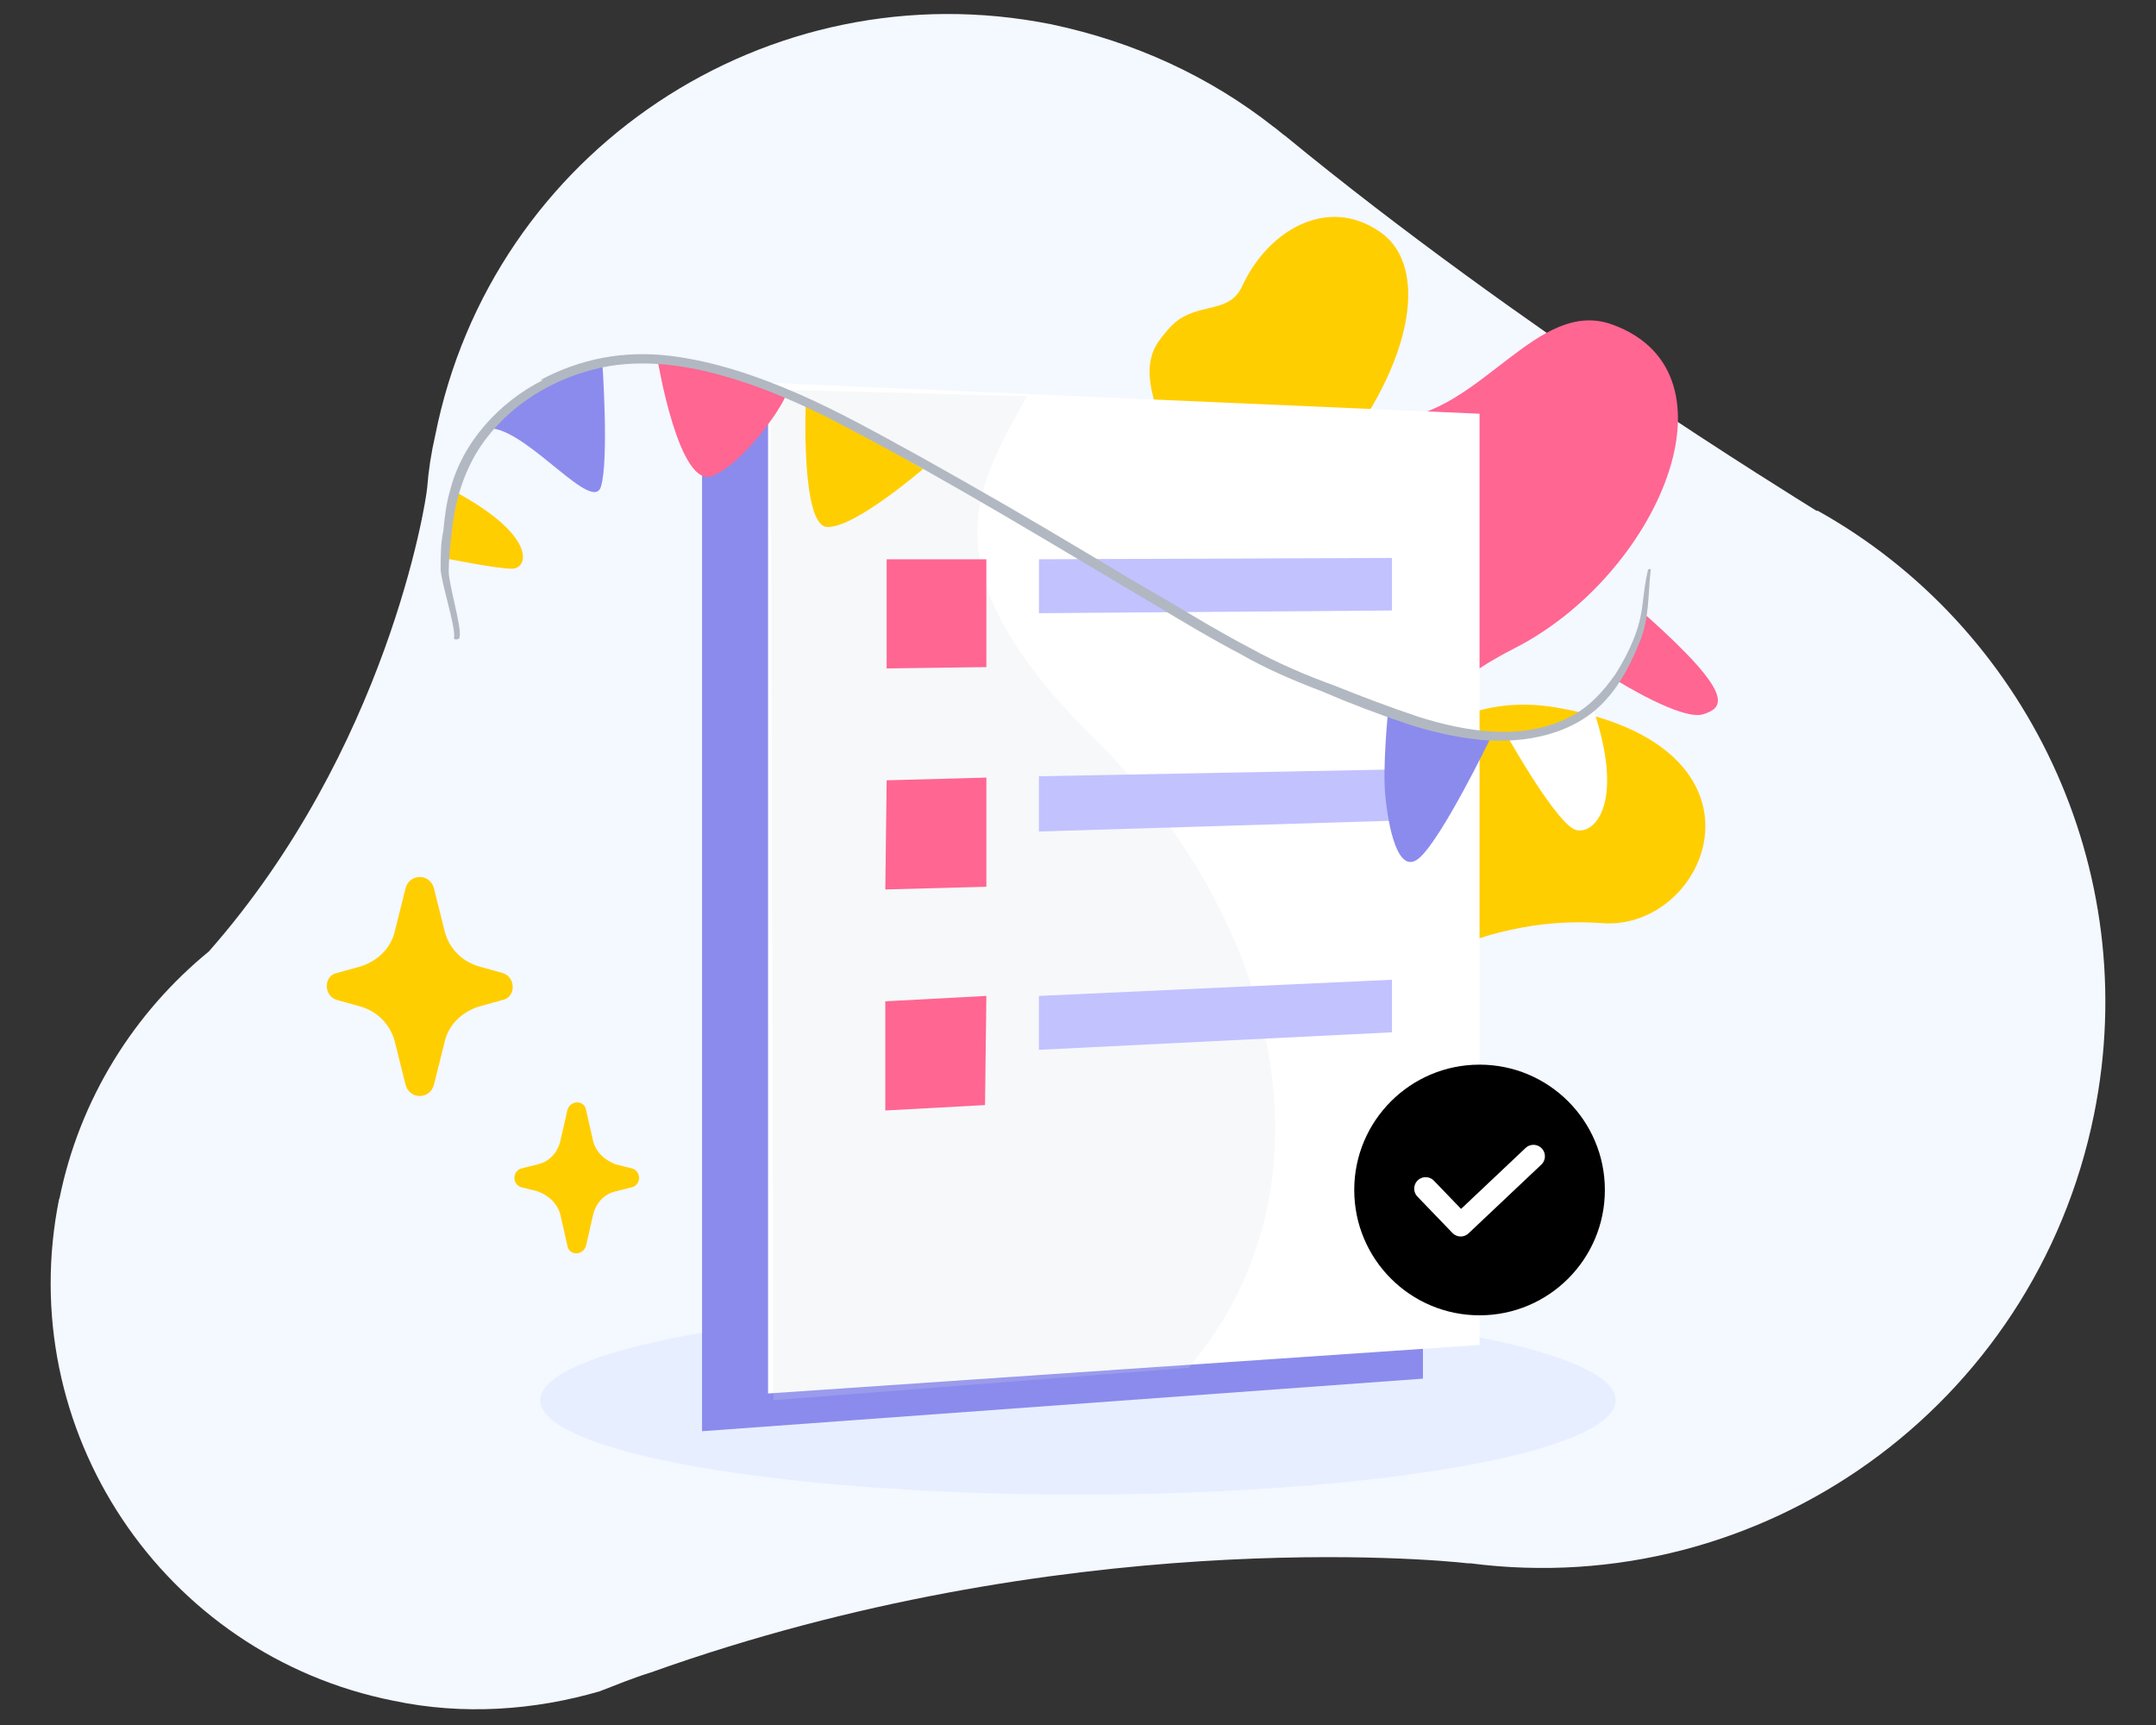 <?xml version="1.0" encoding="UTF-8"?>
<svg xmlns="http://www.w3.org/2000/svg" xmlns:xlink="http://www.w3.org/1999/xlink" version="1.1" viewBox="0 0 160 128">
  <rect x="0" y="0" width="160" height="128" fill="#333333" stroke="none"/>
  <defs>
    <style>
      .cls-1, .cls-2 {
        fill: none;
      }

      .cls-3 {
        fill: #ffce00;
      }

      .cls-4 {
        fill: #8b8bed;
      }

      .cls-5 {
        fill: #f4f8ff;
      }

      .cls-6 {
        fill: #c2c2ff;
      }

      .cls-2 {
        stroke: #fff;
        stroke-linecap: round;
        stroke-linejoin: round;
        stroke-width: 1.7px;
      }

      .cls-7 {
        fill: #fff;
      }

      .cls-8 {
        fill: #b2b8c1;
      }

      .cls-9 {
        fill: #ff6692;
      }

      .cls-10 {
        fill: #d8dee8;
        opacity: .2;
      }

      .cls-10, .cls-11 {
        isolation: isolate;
      }

      .cls-11 {
        fill: #e6edff;
        opacity: .9;
      }

      .cls-12 {
        clip-path: url(#clippath);
      }
    </style>
    <clipPath id="clippath">
      <path class="cls-1" d="M75.5,94.7l8.2,5.6s4.4-3.1,4.4-7.5c0-8.8,7.8-8.2,11.1-8.4,5-.3,9.2-2.8,5.5-7.6s6.1-8.9,14.2-8.3c7.9.6,13.6-13.1-3.4-16-10.1-1.7-14.5,7.3-17.8,11.3-3.3,4-9.9,0-11.3,6.8-1.2,5.7.1,11.4-4.7,12.6-4.8,1.2-7.4,4.5-6.2,11.5h0Z"/>
    </clipPath>
  </defs>
  <!-- Generator: Adobe Illustrator 28.7.1, SVG Export Plug-In . SVG Version: 1.2.0 Build 142)  -->
  <g>
    <g id="c">
      <path class="cls-5" d="M4.4,89c1.5-7.5,5.6-13.9,11.1-18.4,13.2-15,16.1-33.2,16.2-34.4,0,0,0,0,0,0,.1-1.3.3-2.6.6-3.9C36.5,11.2,57-2.4,78,1.8c6.2,1.3,11.8,3.9,16.5,7.6.3.2.6.5.9.7,17.4,14.3,37.5,26.6,39.4,27.8,0,0,.1,0,.1,0,15.4,8.6,24.2,26.5,20.5,44.8-4.4,21.7-24.7,36.1-46.3,33.3,0,0,0,0-.2,0-2.5-.3-30.1-2.8-60.6,8.1-1.3.4-2.5.9-3.8,1.4,0,0,0,0,0,0-4.8,1.4-10.1,1.8-15.3.7-17.1-3.4-28.3-20.1-24.8-37.3Z"/>
      <ellipse class="cls-11" cx="80" cy="103.9" rx="39.9" ry="7"/>
      <g id="d">
        <g class="cls-12">
          <path class="cls-3" d="M75.5,94.7l8.2,5.6s4.4-3.1,4.4-7.5c0-8.8,7.8-8.2,11.1-8.4,5-.3,8.6-2.6,6.2-7.4-2.8-5.4,5.5-9.1,13.5-8.5,7.9.6,13.6-13.1-3.4-16-10.1-1.7-14.5,7.3-17.8,11.3-3.3,4-9.9,0-11.3,6.8-1.2,5.7.1,11.4-4.7,12.6-4.8,1.2-7.4,4.5-6.2,11.5h0Z"/>
        </g>
        <path class="cls-3" d="M96.1,65.6c1.8,2,1.5,4.5.9,6.3-.2,0-.4.2-.6.3-2.1,1.1-3.2,1.2-5.5,2-.5.2-2.1.2-2.7.2h-1.2s-3.7-5-1.1-7.4c2.6-2.4-.3-7.5-1.5-10.5-.7-1.8-.5-2.8-.7-3.6-1.7-7.4-4.6-9-3.6-11.7,1-3,4.8-2.1,6.1-5.3,1.5-3.7-2.4-7.4-.2-10.6.4-.5.8-1.1,1.5-1.6,1.8-1.2,3.8-.5,4.7-2.5,1.9-4.1,6.3-6.7,10.2-4,3.8,2.6,2.5,10.2-4.2,18-4.2,6.1-3.8,7.4-2.4,10.6,1,2.2,5.3,7.5,2.6,10.9-2.6,3.3-4.4,6.6-2.3,8.9h0Z"/>
        <path class="cls-9" d="M96.1,91.3c-.6,0-.3-3.2-2.5-6.9-.6-.9-3.2-6.3-7.7-5.9-.9,0-1.7.1-2.6.2-1-1.9-1.5-3.8,1-4.8,3.9-1.6,3.1-8.4,1.7-10.7-1.8-2.8-5.8-9.4.3-12,5-2.2,8.7-2.6,8.3-9-.5-6.4,2.7-10.8,8.8-11.1,6.5-.4,10.7-9.1,16.3-7,9.8,3.6,3.3,18.6-7.3,24-10.6,5.4-3.7,8.4-2.7,13.6,0,.5.1,1.2,0,2.2-.6,5.6-6.2,7.2-9.7,12.1-4.8,6.7-2.9,15.5-3.9,15.5h0Z"/>
        <polygon class="cls-4" points="105.6 102.3 52.1 106.2 52.1 30.8 105.6 32.8 105.6 102.3"/>
        <polygon class="cls-7" points="109.8 99.8 57 103.4 57 28.4 109.8 30.7 109.8 99.8"/>
        <path class="cls-10" d="M88.1,101.5l-30.7,2.4-.2-75,19,.5c-3.7,6.8-7.8,12.8,5.2,25.6,13.2,13,18.4,32.8,6.8,46.5h0Z"/>
        <polygon class="cls-9" points="73.2 49.5 65.8 49.6 65.8 41.5 73.2 41.5 73.2 49.5"/>
        <polygon class="cls-6" points="103.3 45.3 77.1 45.5 77.1 41.5 103.3 41.4 103.3 45.3"/>
        <polygon class="cls-9" points="73.2 65.8 65.7 66 65.8 57.9 73.2 57.7 73.2 65.8"/>
        <polygon class="cls-6" points="103.3 60.9 77.1 61.7 77.1 57.6 103.3 57.1 103.3 60.9"/>
        <polygon class="cls-9" points="73.1 82 65.7 82.4 65.7 74.3 73.2 73.9 73.1 82"/>
        <polygon class="cls-6" points="103.3 76.6 77.1 77.9 77.1 73.9 103.3 72.7 103.3 76.6"/>
        <path class="cls-9" d="M122.2,45.7l-2.2,4.8s4.8,3,6.4,2.5,2.3-1.5-4.2-7.3Z"/>
        <path class="cls-7" d="M118.2,52.6c0,0-1.9,2-6.3,2.1,0,0,3.7,6.6,5.1,6.9s3.6-2.1,1.2-9.1h0Z"/>
        <path class="cls-4" d="M110.6,54.8c-.1.2-3.5,7.2-5.2,8.8s-2.4-2.5-2.6-4.6.2-6.1.2-6.1l7.6,1.9h0Z"/>
        <path class="cls-3" d="M68.5,34.8s-5.1,4.4-7.1,4.3c-2,0-1.6-9.4-1.6-9.4,0,0,8.7,5.1,8.7,5.1Z"/>
        <path class="cls-9" d="M58.3,29.2c.3.2-2.9,5.1-5.4,6.1-2.5,1.1-4.1-8.6-4.1-8.6,0,0,5.5.2,9.4,2.5Z"/>
        <path class="cls-4" d="M44.7,26.9s.5,7.2-.1,9.2-5.2-3.9-8-4.3c0,0,2.2-3.9,8.1-4.9Z"/>
        <path class="cls-3" d="M33.7,36.5l-.8,4.9s3.9.8,5.1.8c1.2,0,1.9-2.4-4.2-5.7h0Z"/>
        <path class="cls-8" d="M40.1,28.2c3-1.6,6.2-2.2,9.6-1.8,3.3.4,6.5,1.5,9.5,2.8,3.2,1.4,6.2,3.1,9.3,4.8,4.1,2.3,8.1,4.6,12.1,7,2,1.2,4,2.4,6.1,3.6,2,1.2,4,2.4,6.1,3.5,2,1.1,4.1,2,6.3,2.8,2,.8,4.1,1.6,6.2,2.3,3.5,1.1,7.7,1.8,11.2,0,1.4-.7,2.5-1.9,3.4-3.2,1-1.6,1.8-3.3,2-5.2.1-.8.2-1.7.4-2.5,0-.1.3-.1.2,0-.2,1.8-.1,3.6-.8,5.3-.6,1.5-1.4,3.1-2.5,4.3-2.3,2.6-6,3.3-9.3,3-1.9-.2-3.7-.6-5.5-1.2-2.1-.7-4.2-1.5-6.3-2.4-2.1-.8-4.2-1.7-6.1-2.8-2.1-1.1-4.1-2.3-6.1-3.5-7.6-4.5-15.1-9.1-22.9-13.2-3-1.6-6.1-3-9.3-3.9-3.1-.9-6.5-1.3-9.6-.5-3.6.9-6.9,3.1-8.8,6.3-1.1,1.9-1.6,3.9-1.8,6-.1.9-.2,1.8-.2,2.7,0,1,1,4.2.8,4.9,0,.2-.5.2-.4,0,.1-.9-1-4.2-1-5.1,0-.9,0-1.9.2-2.8.1-1,.2-2,.5-3,.9-3.6,3.7-6.6,6.9-8.2h0Z"/>
      </g>
      <circle cx="109.8" cy="88.3" r="9.3"/>
      <polyline class="cls-2" points="105.8 88.2 108.4 90.9 113.8 85.8"/>
      <path class="cls-3" d="M37.3,74.2l-1.8.5c-1.2.4-2.2,1.3-2.5,2.6l-.8,3.2c-.3,1.1-1.8,1.1-2.1,0l-.8-3.2c-.3-1.2-1.2-2.2-2.5-2.6l-1.8-.5c-1-.3-1-1.8,0-2l1.8-.5c1.2-.4,2.2-1.3,2.5-2.6l.8-3.2c.3-1.1,1.8-1.1,2.1,0l.8,3.2c.3,1.2,1.2,2.2,2.5,2.6l1.8.5c1,.3,1,1.8,0,2Z"/>
      <path class="cls-3" d="M46.9,88.1l-1.2.3c-.9.2-1.5.9-1.7,1.8l-.5,2.2c-.2.8-1.3.8-1.4,0l-.5-2.2c-.2-.9-.9-1.5-1.7-1.8l-1.2-.3c-.7-.2-.7-1.2,0-1.4l1.2-.3c.9-.2,1.5-.9,1.7-1.8l.5-2.2c.2-.8,1.3-.8,1.4,0l.5,2.2c.2.9.9,1.5,1.7,1.8l1.2.3c.7.2.7,1.2,0,1.4Z"/>
    </g>
  </g>
</svg>
